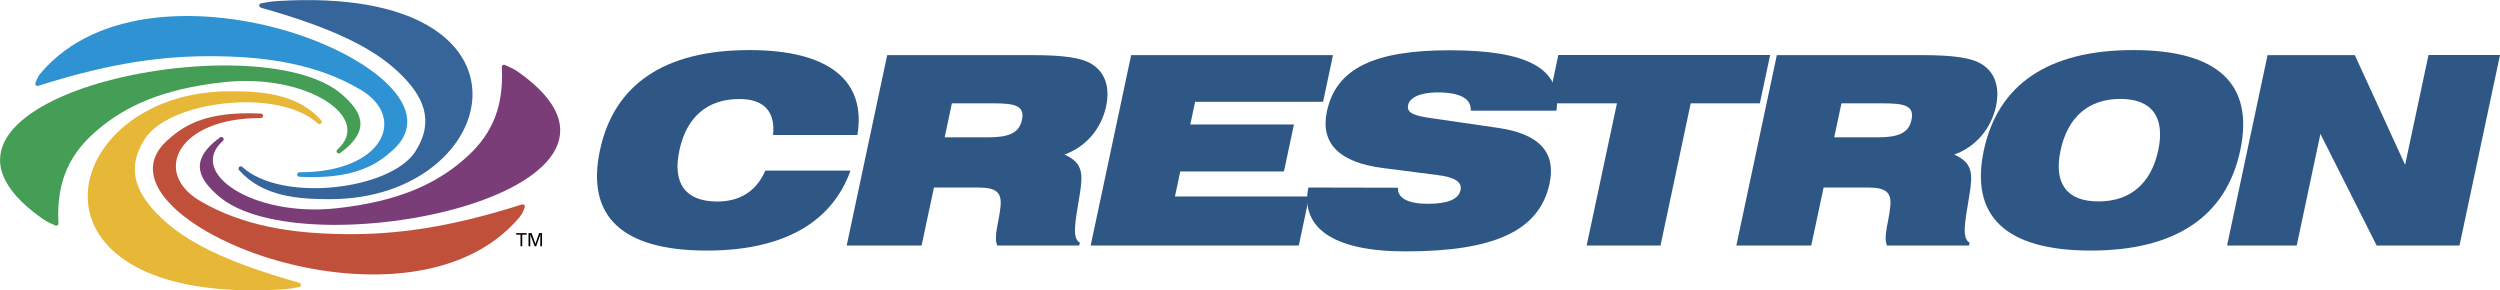 <?xml version="1.0" encoding="UTF-8"?>
<svg xmlns="http://www.w3.org/2000/svg" xmlns:xlink="http://www.w3.org/1999/xlink" version="1.1" id="Layer_1" x="0px" y="0px" viewBox="0 0 2426.5 281.9" style="enable-background:new 0 0 2426.5 281.9;" xml:space="preserve">
<style type="text/css">
	.st0{fill-rule:evenodd;clip-rule:evenodd;}
	.st1{fill-rule:evenodd;clip-rule:evenodd;fill:#35659B;}
	.st2{fill-rule:evenodd;clip-rule:evenodd;fill:#2F92D3;}
	.st3{fill-rule:evenodd;clip-rule:evenodd;fill:#459E55;}
	.st4{fill-rule:evenodd;clip-rule:evenodd;fill:#E7B737;}
	.st5{fill-rule:evenodd;clip-rule:evenodd;fill:#C05039;}
	.st6{fill-rule:evenodd;clip-rule:evenodd;fill:#7A3D78;}
	.st7{fill-rule:evenodd;clip-rule:evenodd;fill:#2E5786;}
</style>
<g>
	<path class="st0" d="M506.9,239v-11.2h4.3v-1.5h-10.2v1.5h4.2V239H506.9z M524.4,239h1.7v-12.8h-2.8l-3.6,10.4l-3.8-10.4h-2.9V239   h1.7v-11.3l4.2,11.3h1.5l4.1-11.4L524.4,239L524.4,239z"></path>
	<path class="st1" d="M321.1,193.3c-31,0.1-66-2.2-89-28.1c-1.9-2.2,1-5.1,3.1-3.1c38.7,35.1,144.1,22,167.9-15   c19.4-30.2,7.4-54.2-15.1-75.9c-24-23.2-61.2-43-134.6-63.7c-2.5-0.7-2.4-3.9,0.2-4.3c3.7-0.6,9-1.9,17.4-2.3   C537-14.5,488.6,192.8,321.1,193.3L321.1,193.3z"></path>
	<path class="st2" d="M39.6,70.9c55-65,160.7-64.8,242-39.9c79.2,24.3,142.8,75.6,99.9,114.5c-15.9,14.4-37.3,28.7-90.9,26.1   c-3-0.2-2.9-4.4,0.1-4.4c81.1,0.2,105.5-53.2,58.7-80.5c-42-24.6-90-31.4-137.9-32.1c-51.3-0.8-103.1,6-174.3,28.7   c-2,0.6-3.5-1-2.7-2.9c0.4-1,0.7-2.2,1.4-3.8C36.7,75,37.8,73,39.6,70.9L39.6,70.9z"></path>
	<path class="st3" d="M40.8,212c-83.1-58.7-26.1-107.5,55.1-131.2c82.1-24,195.3-25.4,236.5,11.3c15.9,14.2,30.5,32.5-2.1,56.4   c-2.4,1.7-5-1.5-2.8-3.4c34.9-31-29.5-73.9-109.7-65.4c-62.3,6.6-97.5,24.8-122.4,45.8c-26.6,22.3-40.8,48.5-38.7,91.2   c0.1,1.8-1.5,2.9-3.1,2.1c-1.4-0.7-3.3-1.4-5.5-2.5C45.5,215.1,43.1,213.6,40.8,212L40.8,212z"></path>
	<path class="st4" d="M222.7,88.6c31-0.1,66,2.2,89,28.1c1.9,2.2-1,5.1-3.2,3.1c-38.7-35.1-144.1-22-167.9,15   c-19.4,30.2-7.4,54.2,15.1,75.9c24,23.2,61.1,43,134.6,63.7c2.5,0.7,2.3,3.9-0.2,4.3c-3.7,0.6-9,1.9-17.4,2.3   C6.7,296.3,55.2,89,222.7,88.6z"></path>
	<path class="st5" d="M504.1,211c-55,65.1-160.7,64.8-242,39.9c-79.2-24.3-142.8-75.6-99.9-114.5c15.9-14.4,37.3-28.7,90.9-26.2   c3,0.1,2.9,4.4-0.1,4.4c-81.1-0.2-105.5,53.2-58.7,80.5c42,24.6,90,31.4,137.9,32.1c51.3,0.8,103.1-6.1,174.3-28.7   c2-0.6,3.5,1,2.7,2.9c-0.4,1-0.7,2.2-1.4,3.7C507,206.9,505.9,208.8,504.1,211z"></path>
	<path class="st6" d="M503,69.8c83.1,58.7,26.1,107.5-55.1,131.2c-82.1,24-195.3,25.4-236.5-11.3c-15.9-14.2-30.5-32.5,2.1-56.3   c2.4-1.7,5,1.5,2.8,3.4c-34.9,31,29.5,73.9,109.7,65.4c62.3-6.6,97.5-24.8,122.4-45.8c26.6-22.3,40.8-48.5,38.7-91.2   c-0.1-1.8,1.5-2.9,3.1-2.1c1.4,0.7,3.3,1.4,5.5,2.5C497.9,66.7,500.4,68,503,69.8z"></path>
	<path class="st7" d="M750.3,131h81.9c8.7-52.7-27.5-82.4-104.8-82.4c-82.4,0-131.5,33.3-145.1,97.3c-13.6,64,21.3,97.3,103.8,97.3   c73.7,0,121.2-26.9,139.4-77.6h-82.7c-8.6,20-24.6,30-46.6,30c-30.7,0-43.7-17.4-36.8-49.6c6.8-32.3,27.2-49.9,58-49.9   C741.4,96,752.8,108.3,750.3,131z M916.9,133.3l7-33h39.9c21,0,31.1,2,28.1,16.1c-2.8,13.3-13.6,16.9-33.3,16.9L916.9,133.3   L916.9,133.3L916.9,133.3z M1001.9,53.5H861.1l-39.3,184.8h72.7l12-56.3h42.7c17.7,0,23.3,4.6,21.9,18.4   c-1.5,15.6-6.9,28.9-3.2,37.9h79.6l0.6-2.8c-7.8-4.3-4.6-19.5-0.2-46.1c3.4-21,3.3-31.2-14.7-39.4c20.8-7.4,35.8-25.1,40.4-46.8   c3.8-17.9-0.6-32-12.7-40.2C1050.9,55.8,1031.1,53.5,1001.9,53.5L1001.9,53.5z M1058.6,238.3h202l10.1-47.6h-130.3l5.2-24.3h100.6   l9.7-45.6h-100.6l4.7-22h124.2l9.6-45.3h-195.9L1058.6,238.3z"></path>
	<path class="st7" d="M1269.9,182c-7.8,39.2,24.2,62,94.4,62c85,0,129.8-19.5,139.7-65.8c6.5-30.5-10-48.1-49.4-54l-63.3-9.2   c-17.9-2.5-26.3-4.9-24.6-13c1.5-7.2,11.6-12.3,28.5-12.3c22.2,0,33,6.1,32.3,17.7h83.2c5.7-41.2-28.5-58.6-103.7-58.6   c-72.2,0-110.2,17.1-119.1,59.4c-6.6,31,12,49.7,55.1,55l52.1,6.7c16.7,2,24.2,6.7,22.5,14.6c-1.9,9-12.5,13.3-31.8,13.3   c-19.7,0-29.7-5.9-28.9-15.6L1269.9,182L1269.9,182z"></path>
	<path class="st7" d="M1540,238.3h71.7l29.3-138h67.1l10-46.9h-205.6l-9.9,46.9h66.8L1540,238.3z M1780.3,133.3l7-33h39.9   c21,0,31.1,2,28.1,16.1c-2.8,13.3-13.6,16.9-33.3,16.9L1780.3,133.3L1780.3,133.3L1780.3,133.3z M1865.4,53.5h-140.8l-39.3,184.8   h72.7l12-56.3h42.8c17.7,0,23.3,4.6,21.9,18.4c-1.5,15.6-6.9,28.9-3.2,37.9h79.6l0.6-2.8c-7.8-4.3-4.6-19.5-0.2-46.1   c3.4-21,3.3-31.2-14.7-39.4c20.8-7.4,35.8-25.1,40.5-46.8c3.8-17.9-0.6-32-12.7-40.2C1914.3,55.8,1894.5,53.5,1865.4,53.5   L1865.4,53.5z"></path>
	<path class="st7" d="M1925.5,145.9c-13.6,64,21.3,97.3,103.8,97.3c82.4,0,131.5-33.3,145.1-97.3c13.6-64-21.3-97.3-103.8-97.3   C1988.2,48.6,1939.2,81.9,1925.5,145.9z M2000,145.9c6.9-32.3,27.2-49.9,58-49.9c30.7,0,43.6,17.7,36.8,49.9   c-6.9,32.2-27.2,49.6-57.9,49.6C2006.1,195.6,1993.1,178.2,2000,145.9z M2161.6,238.3h67.6l23-108.3l54.6,108.3h80.4l39.3-184.9   h-69.4L2334.4,160l-48.8-106.5h-84.7L2161.6,238.3L2161.6,238.3z"></path>
</g>
</svg>
